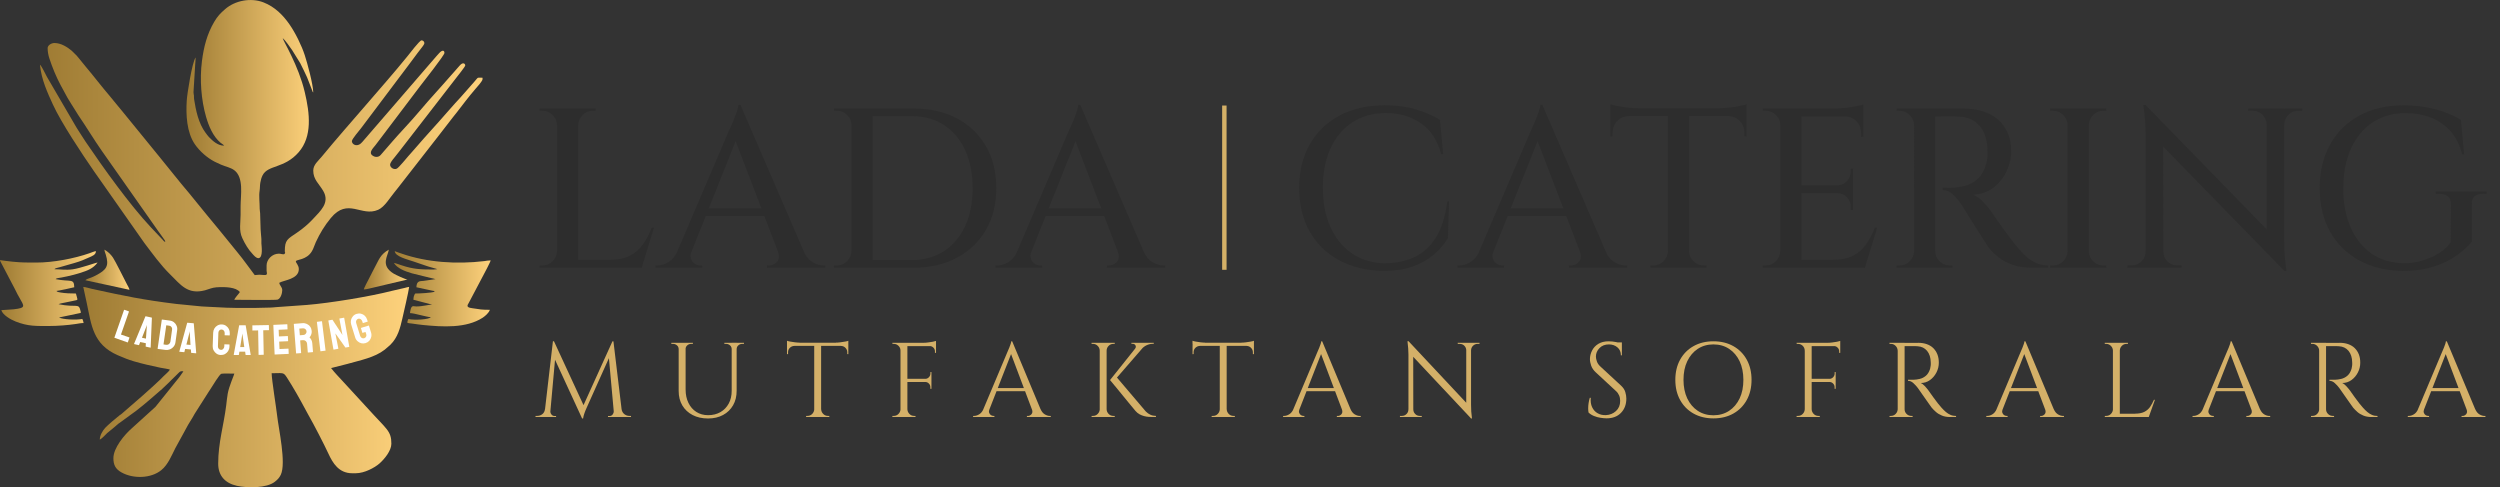 <?xml version="1.0" encoding="utf-8"?>
<!-- Generator: Adobe Illustrator 26.5.0, SVG Export Plug-In . SVG Version: 6.00 Build 0)  -->
<svg version="1.1" id="OBJECTS" xmlns="http://www.w3.org/2000/svg" xmlns:xlink="http://www.w3.org/1999/xlink" x="0px" y="0px"
	 viewBox="0 0 514.36 100.25" style="enable-background:new 0 0 514.36 100.25;" xml:space="preserve">
<rect x="0" y="0" width="514.36" height="100.25" fill="#333333" stroke="none"/>
<style type="text/css">
	.st0{fill:#2D2D2D;}
	.st1{fill:#D4B068;}
	.st2{display:none;}
	.st3{display:inline;fill:#FF0000;}
	.st4{fill:#D4B067;}
	.st5{fill-rule:evenodd;clip-rule:evenodd;fill:url(#SVGID_1_);}
	.st6{fill-rule:evenodd;clip-rule:evenodd;fill:url(#SVGID_00000018952021604455967060000012176539217870633117_);}
	.st7{fill:url(#SVGID_00000170971146755668501090000008482209168822449565_);}
	.st8{fill-rule:evenodd;clip-rule:evenodd;fill:url(#SVGID_00000178171860200499366950000011477160417968395661_);}
	.st9{fill-rule:evenodd;clip-rule:evenodd;fill:url(#SVGID_00000176035508716894212260000016521283752230712748_);}
	.st10{fill-rule:evenodd;clip-rule:evenodd;fill:url(#SVGID_00000078007732300314614770000013176224712740029865_);}
	.st11{fill-rule:evenodd;clip-rule:evenodd;fill:url(#SVGID_00000111172407100513745880000013945870705132175752_);}
	.st12{fill-rule:evenodd;clip-rule:evenodd;fill:none;}
	.st13{fill:#FFFFFF;}
</style>
<g>
	<g>
		<g>
			<g>
				<path class="st0" d="M114.75,25.74h-0.14c-0.03-0.81-0.34-1.51-0.91-2.08c-0.58-0.58-1.27-0.87-2.08-0.87h-0.61v-0.47h3.74
					V25.74z M114.75,51.67v3.42h-3.74v-0.47h0.61c0.81,0,1.51-0.29,2.08-0.87c0.58-0.58,0.88-1.27,0.91-2.08H114.75z M118.96,22.32
					v32.76h-4.35V22.32H118.96z M118.82,25.74v-3.42h3.74v0.47c-0.03,0-0.23,0-0.61,0c-0.81,0-1.51,0.29-2.08,0.87
					c-0.58,0.58-0.88,1.27-0.91,2.08H118.82z M131.51,53.45l0.37,1.64h-13.06v-1.64H131.51z M134.55,46.85l-2.53,8.24h-8.24
					l1.69-1.64c1.62,0,2.98-0.27,4.07-0.82c1.09-0.55,2-1.32,2.71-2.32c0.72-1,1.33-2.15,1.83-3.46H134.55z"/>
				<path class="st0" d="M142.27,51.67c-0.22,0.62-0.25,1.15-0.09,1.59c0.16,0.44,0.41,0.77,0.77,1.01c0.36,0.23,0.73,0.35,1.1,0.35
					h0.42v0.47h-9.6v-0.47h0.42c0.72,0,1.46-0.23,2.22-0.68c0.76-0.45,1.4-1.21,1.9-2.27H142.27z M152.34,21.58l0.37,4.07
					l-11.7,29.3h-3.04L150,26.82c0.03-0.06,0.15-0.3,0.35-0.73c0.2-0.42,0.42-0.93,0.66-1.52c0.23-0.59,0.44-1.17,0.63-1.73
					c0.19-0.56,0.28-0.98,0.28-1.26H152.34z M158.37,42.87v1.59h-14.32v-1.59H158.37z M152.34,21.58l14.37,33.23h-5.48l-10.44-27.24
					L152.34,21.58z M160.01,51.67h5.29c0.5,1.06,1.13,1.82,1.9,2.27c0.76,0.45,1.51,0.68,2.22,0.68h0.37v0.47h-11.98v-0.47h0.42
					c0.62,0,1.17-0.26,1.64-0.77C160.34,53.33,160.39,52.61,160.01,51.67z"/>
				<path class="st0" d="M175.32,25.74h-0.14c0-0.81-0.3-1.51-0.89-2.08c-0.59-0.58-1.3-0.87-2.11-0.87h-0.56l-0.05-0.47h3.74V25.74
					z M175.32,51.67v3.42h-3.74v-0.47h0.61c0.81,0,1.51-0.29,2.08-0.87c0.58-0.58,0.88-1.27,0.91-2.08H175.32z M179.53,22.32v32.76
					h-4.35V22.32H179.53z M187.81,22.32c3.46,0,6.47,0.67,9.03,2.01c2.56,1.34,4.56,3.25,5.99,5.71c1.44,2.47,2.15,5.35,2.15,8.66
					c0,3.31-0.72,6.19-2.15,8.64c-1.44,2.45-3.43,4.35-5.99,5.71s-5.57,2.04-9.03,2.04h-10.39l-0.05-1.59c0.31,0,0.85,0,1.61,0
					c0.76,0,1.65,0,2.64,0s1.95,0,2.86,0c0.9,0,1.95,0,3.14,0c2.53,0,4.73-0.61,6.6-1.83c1.87-1.22,3.32-2.93,4.35-5.15
					c1.03-2.22,1.54-4.82,1.54-7.82s-0.52-5.6-1.54-7.82c-1.03-2.22-2.48-3.93-4.35-5.15c-1.87-1.22-4.07-1.83-6.6-1.83
					c-1.25,0-2.35,0-3.3,0s-1.94,0-2.95,0s-1.93,0-2.76,0c-0.83,0-1.4,0-1.71,0v-1.59H187.81z"/>
				<path class="st0" d="M212.2,51.67c-0.22,0.62-0.25,1.15-0.09,1.59c0.16,0.44,0.41,0.77,0.77,1.01c0.36,0.23,0.73,0.35,1.1,0.35
					h0.42v0.47h-9.59v-0.47h0.42c0.72,0,1.46-0.23,2.22-0.68c0.76-0.45,1.4-1.21,1.9-2.27H212.2z M222.26,21.58l0.38,4.07
					l-11.7,29.3h-3.04l12.03-28.13c0.03-0.06,0.15-0.3,0.35-0.73c0.2-0.42,0.42-0.93,0.66-1.52c0.23-0.59,0.45-1.17,0.63-1.73
					c0.19-0.56,0.28-0.98,0.28-1.26H222.26z M228.3,42.87v1.59h-14.32v-1.59H228.3z M222.26,21.58l14.37,33.23h-5.48l-10.44-27.24
					L222.26,21.58z M229.94,51.67h5.29c0.5,1.06,1.13,1.82,1.9,2.27c0.76,0.45,1.5,0.68,2.22,0.68h0.38v0.47h-11.98v-0.47h0.42
					c0.62,0,1.17-0.26,1.64-0.77C230.27,53.33,230.31,52.61,229.94,51.67z"/>
			</g>
			<g>
				<path class="st1" d="M112.6,84.2v1.59h-2.42v-0.22c0.01,0,0.13,0,0.35,0c0.39,0,0.74-0.12,1.05-0.36
					c0.31-0.24,0.49-0.58,0.54-1.01H112.6z M113.76,70.22h0.22l0.44,1.29l-1.29,14.28h-1.18L113.76,70.22z M113.23,84.55
					c0,0.01,0,0.03,0,0.04c0,0.01,0,0.04,0,0.07c0,0.23,0.08,0.45,0.25,0.64c0.17,0.2,0.37,0.29,0.6,0.29h0.33v0.2h-1.33v-1.24
					H113.23z M113.98,70.22l6.28,13.58l-0.5,2.29l-6.19-13.43L113.98,70.22z M126.01,70.22l0.17,1.46l-5.47,12.19
					c-0.22,0.49-0.39,0.91-0.5,1.25c-0.12,0.34-0.2,0.67-0.24,0.97h-0.22l-0.31-1.37L126.01,70.22z M126.27,84.55h0.15v1.24h-1.33
					v-0.2h0.33c0.25,0,0.45-0.1,0.61-0.29c0.16-0.2,0.24-0.41,0.24-0.64c0-0.03,0-0.05,0-0.07
					C126.27,84.58,126.27,84.56,126.27,84.55z M126.21,70.22l1.87,15.57h-1.7l-1.2-13.21l0.83-2.35H126.21z M127.43,84.2h0.46
					c0.07,0.44,0.26,0.77,0.57,1.01s0.65,0.36,1.02,0.36h0.35v0.22h-2.4V84.2z"/>
				<path class="st1" d="M139.7,70.53v1.31h-0.07c0-0.32-0.11-0.58-0.34-0.78c-0.23-0.2-0.5-0.31-0.82-0.31h-0.35v-0.22H139.7z
					 M141.06,70.53v9.59c0,1.05,0.19,1.97,0.58,2.77c0.39,0.8,0.93,1.42,1.62,1.86s1.5,0.67,2.42,0.67c0.97,0,1.82-0.21,2.55-0.63
					c0.73-0.42,1.29-1.01,1.7-1.76c0.41-0.75,0.61-1.62,0.61-2.63v-9.88h1.02v9.88c0,1.13-0.24,2.13-0.73,2.98
					c-0.49,0.85-1.17,1.52-2.06,2c-0.89,0.48-1.92,0.72-3.1,0.72c-1.21,0-2.26-0.24-3.17-0.71c-0.91-0.47-1.61-1.13-2.12-1.98
					c-0.5-0.85-0.75-1.84-0.75-2.98v-9.9H141.06z M142.56,70.53v0.22h-0.35c-0.32,0-0.59,0.1-0.82,0.31
					c-0.23,0.2-0.34,0.47-0.34,0.78h-0.04v-1.31H142.56z M150.61,70.53v1.31h-0.07c0-0.32-0.11-0.58-0.34-0.78
					c-0.23-0.2-0.5-0.31-0.82-0.31h-0.35v-0.22H150.61z M153.07,70.53v0.22h-0.35c-0.32,0-0.59,0.1-0.82,0.31
					c-0.23,0.2-0.34,0.47-0.34,0.78h-0.04v-1.31H153.07z"/>
				<path class="st1" d="M161.92,70.11c0.15,0.06,0.37,0.12,0.67,0.17c0.3,0.06,0.63,0.11,0.99,0.15c0.36,0.04,0.7,0.07,1,0.07
					l-2.66,0.24V70.11z M174.54,70.51v0.65h-12.62v-0.65H174.54z M163.43,71.1v0.07c-0.36,0.01-0.67,0.15-0.92,0.39
					c-0.25,0.25-0.37,0.55-0.37,0.92v0.37l-0.22,0.02V71.1H163.43z M167.59,84.2v1.59h-1.74v-0.22h0.28c0.38,0,0.7-0.13,0.97-0.4
					c0.27-0.27,0.41-0.59,0.43-0.97H167.59z M168.94,70.59v15.2h-1.42v-15.2H168.94z M168.88,84.2h0.07
					c0.01,0.38,0.16,0.7,0.43,0.97c0.27,0.27,0.59,0.4,0.97,0.4h0.28v0.22h-1.74V84.2z M174.54,70.11v0.63l-2.66-0.24
					c0.32,0,0.66-0.02,1.01-0.07c0.36-0.04,0.69-0.09,0.99-0.15C174.2,70.23,174.41,70.17,174.54,70.11z M174.54,71.1v1.77
					l-0.22-0.02v-0.37c0-0.36-0.13-0.67-0.38-0.92s-0.56-0.38-0.9-0.39V71.1H174.54z"/>
				<path class="st1" d="M185.34,72.12h-0.07c0-0.38-0.14-0.7-0.41-0.97c-0.28-0.27-0.6-0.4-0.98-0.4h-0.26l-0.02-0.22h1.74V72.12z
					 M185.34,84.2v1.59h-1.74v-0.22h0.28c0.38,0,0.7-0.13,0.97-0.4c0.27-0.27,0.41-0.59,0.43-0.97H185.34z M186.69,70.53v15.26
					h-1.42V70.53H186.69z M192.58,70.53v0.68h-5.95v-0.68H192.58z M191.64,77.94v0.65h-5.01v-0.65H191.64z M186.62,84.2h0.07
					c0.01,0.38,0.16,0.7,0.42,0.97c0.27,0.27,0.59,0.4,0.97,0.4c0.17,0,0.27,0,0.28,0v0.22h-1.74V84.2z M192.58,70.14v0.63
					l-2.66-0.24c0.32,0,0.66-0.02,1.01-0.07c0.36-0.04,0.69-0.09,0.99-0.15C192.23,70.25,192.45,70.19,192.58,70.14z M191.64,76.55
					v1.44h-1.26v-0.04c0.29-0.01,0.54-0.13,0.74-0.34c0.2-0.21,0.31-0.46,0.31-0.75v-0.31H191.64z M191.64,78.55v1.44h-0.22v-0.33
					c0-0.29-0.1-0.54-0.31-0.75c-0.2-0.21-0.45-0.32-0.74-0.32v-0.04H191.64z M192.58,71.14v1.46h-0.22v-0.33
					c0-0.29-0.11-0.54-0.32-0.75c-0.21-0.21-0.46-0.32-0.75-0.32v-0.07H192.58z"/>
				<path class="st1" d="M203.56,84.2c-0.1,0.29-0.12,0.54-0.04,0.74c0.07,0.2,0.19,0.36,0.36,0.47c0.17,0.11,0.34,0.16,0.51,0.16
					h0.2v0.22h-4.38v-0.22h0.2c0.33,0,0.68-0.1,1.04-0.32c0.36-0.21,0.65-0.56,0.88-1.06H203.56z M208.25,70.22l0.2,1.53
					l-5.47,13.98h-1.31l5.58-13.26c0.16-0.36,0.29-0.68,0.4-0.94c0.11-0.26,0.2-0.52,0.28-0.76c0.08-0.25,0.12-0.43,0.12-0.54
					H208.25z M211.33,79.84v0.65h-6.82v-0.65H211.33z M208.25,70.22l6.45,15.44h-1.85l-5.04-13.37L208.25,70.22z M212.31,84.2h1.79
					c0.22,0.49,0.51,0.85,0.87,1.06c0.36,0.21,0.71,0.32,1.05,0.32h0.17v0.22h-4.91v-0.22h0.2c0.28,0,0.52-0.12,0.74-0.36
					C212.44,84.97,212.47,84.64,212.31,84.2z"/>
				<path class="st1" d="M226.33,72.12h-0.07c-0.01-0.38-0.16-0.7-0.43-0.97c-0.27-0.27-0.59-0.4-0.97-0.4h-0.28v-0.22h1.74V72.12z
					 M226.33,84.2v1.59h-1.74v-0.22h0.28c0.38,0,0.7-0.13,0.97-0.4c0.27-0.27,0.41-0.59,0.43-0.97H226.33z M227.68,70.53v15.26
					h-1.42V70.53H227.68z M227.61,72.12v-1.59h1.74v0.22c-0.01,0-0.11,0-0.28,0c-0.38,0-0.7,0.13-0.97,0.4
					c-0.27,0.27-0.41,0.59-0.42,0.97H227.61z M227.61,84.2h0.07c0.01,0.38,0.16,0.7,0.42,0.97c0.27,0.27,0.59,0.4,0.97,0.4
					c0.17,0,0.27,0,0.28,0v0.22h-1.74V84.2z M235.88,70.68l-6.52,7.52h-0.98l6-7.52H235.88z M229.57,77.4l6.19,7.28
					c0.31,0.29,0.61,0.51,0.93,0.65c0.31,0.15,0.69,0.23,1.14,0.24v0.22h-0.94c-0.15,0-0.35-0.01-0.62-0.03
					c-0.27-0.02-0.56-0.07-0.87-0.15c-0.31-0.08-0.62-0.2-0.94-0.37c-0.31-0.17-0.59-0.4-0.84-0.69c-0.51-0.61-0.96-1.16-1.36-1.64
					c-0.4-0.48-0.82-0.99-1.26-1.54c-0.44-0.55-0.87-1.06-1.26-1.54c-0.4-0.48-0.85-1.02-1.36-1.64L229.57,77.4z M237.38,70.53v0.2
					h-0.09c-0.48,0-0.93,0.09-1.34,0.28c-0.41,0.19-0.77,0.45-1.06,0.79l-1.37-0.04c0.19-0.25,0.22-0.48,0.1-0.7
					c-0.12-0.22-0.33-0.33-0.62-0.33h-0.22v-0.2h4.51H237.38z"/>
				<path class="st1" d="M245.36,70.11c0.14,0.06,0.37,0.12,0.66,0.17s0.63,0.11,0.99,0.15c0.36,0.04,0.7,0.07,1,0.07l-2.66,0.24
					V70.11z M257.99,70.51v0.65h-12.62v-0.65H257.99z M246.87,71.1v0.07c-0.36,0.01-0.67,0.15-0.92,0.39s-0.37,0.55-0.37,0.92v0.37
					l-0.22,0.02V71.1H246.87z M251.03,84.2v1.59h-1.74v-0.22h0.28c0.38,0,0.7-0.13,0.97-0.4c0.27-0.27,0.41-0.59,0.42-0.97H251.03z
					 M252.38,70.59v15.2h-1.42v-15.2H252.38z M252.32,84.2h0.07c0.01,0.38,0.16,0.7,0.42,0.97c0.27,0.27,0.59,0.4,0.97,0.4h0.28
					v0.22h-1.74V84.2z M257.99,70.11v0.63l-2.66-0.24c0.32,0,0.66-0.02,1.01-0.07c0.36-0.04,0.69-0.09,0.99-0.15
					C257.64,70.23,257.86,70.17,257.99,70.11z M257.99,71.1v1.77l-0.22-0.02v-0.37c0-0.36-0.13-0.67-0.38-0.92
					c-0.25-0.25-0.56-0.38-0.91-0.39V71.1H257.99z"/>
				<path class="st1" d="M267.34,84.2c-0.1,0.29-0.12,0.54-0.04,0.74c0.07,0.2,0.19,0.36,0.36,0.47c0.17,0.11,0.34,0.16,0.51,0.16
					h0.2v0.22h-4.38v-0.22h0.2c0.33,0,0.68-0.1,1.04-0.32c0.36-0.21,0.65-0.56,0.88-1.06H267.34z M272.03,70.22l0.2,1.53
					l-5.47,13.98h-1.31l5.58-13.26c0.16-0.36,0.29-0.68,0.4-0.94c0.11-0.26,0.2-0.52,0.28-0.76c0.08-0.25,0.12-0.43,0.12-0.54
					H272.03z M275.1,79.84v0.65h-6.82v-0.65H275.1z M272.03,70.22l6.45,15.44h-1.85l-5.04-13.37L272.03,70.22z M276.08,84.2h1.79
					c0.22,0.49,0.51,0.85,0.87,1.06c0.36,0.21,0.71,0.32,1.05,0.32h0.17v0.22h-4.91v-0.22h0.2c0.28,0,0.52-0.12,0.74-0.36
					C276.21,84.97,276.24,84.64,276.08,84.2z"/>
				<path class="st1" d="M289.84,84.24v1.55h-1.81v-0.22c0.26,0,0.4,0,0.41,0c0.36,0,0.68-0.13,0.94-0.39s0.39-0.57,0.39-0.94
					H289.84z M289.8,70.2l0.96,1.22l0.02,14.37h-1V72.93c0-0.74-0.07-1.65-0.2-2.73H289.8z M289.8,70.2l12.67,13.52l0.2,2.38
					l-12.67-13.5L289.8,70.2z M290.78,84.24c0,0.36,0.13,0.68,0.39,0.94s0.57,0.39,0.94,0.39c0.01,0,0.15,0,0.41,0v0.22h-1.81v-1.55
					H290.78z M299.91,70.53h1.81v1.55h-0.04c-0.01-0.38-0.15-0.69-0.4-0.95c-0.25-0.25-0.57-0.38-0.95-0.38c-0.26,0-0.4,0-0.41,0
					V70.53z M302.66,70.53v12.78c0,0.47,0.01,0.91,0.04,1.34s0.08,0.91,0.15,1.45h-0.2l-0.98-1.16V70.53H302.66z M304.4,70.53v0.22
					h-0.39c-0.36,0-0.68,0.13-0.94,0.38s-0.4,0.57-0.41,0.95h-0.07v-1.55H304.4z"/>
				<path class="st1" d="M330.96,70.22c0.23,0,0.48,0.01,0.75,0.04c0.27,0.03,0.53,0.07,0.79,0.12c0.25,0.05,0.49,0.1,0.7,0.15
					c0.21,0.05,0.37,0.11,0.49,0.16v2.42h-0.2c0-0.7-0.24-1.25-0.72-1.65c-0.48-0.4-1.06-0.6-1.74-0.6c-0.8,0-1.45,0.25-1.94,0.75
					s-0.74,1.09-0.74,1.75c0,0.28,0.06,0.6,0.19,0.97c0.12,0.37,0.35,0.72,0.69,1.04l4.29,3.97c0.44,0.41,0.73,0.84,0.87,1.31
					s0.22,0.92,0.22,1.35c0,1.21-0.37,2.19-1.1,2.94c-0.73,0.76-1.73,1.13-2.98,1.13c-0.35,0-0.76-0.04-1.23-0.11
					c-0.47-0.07-0.93-0.2-1.37-0.38c-0.44-0.18-0.81-0.42-1.1-0.71c-0.04-0.23-0.07-0.52-0.07-0.87c0-0.35,0.03-0.72,0.09-1.1
					c0.06-0.38,0.14-0.74,0.24-1.06h0.2c-0.07,0.74,0.02,1.39,0.28,1.94s0.64,0.97,1.14,1.25c0.5,0.28,1.07,0.41,1.71,0.38
					c0.8-0.04,1.49-0.32,2.06-0.84c0.57-0.52,0.86-1.21,0.86-2.08c0-0.42-0.07-0.8-0.22-1.14c-0.15-0.34-0.36-0.64-0.63-0.88
					l-4.19-3.88c-0.44-0.41-0.74-0.85-0.92-1.34c-0.17-0.49-0.26-0.94-0.26-1.36c0-0.61,0.15-1.2,0.44-1.77s0.72-1.03,1.3-1.38
					C329.43,70.4,330.13,70.22,330.96,70.22z M333.69,70.44v0.46h-1.66v-0.46H333.69z"/>
				<path class="st1" d="M352.52,70.22c1.56,0,2.92,0.33,4.1,0.99c1.18,0.66,2.1,1.59,2.76,2.78c0.66,1.19,0.99,2.58,0.99,4.16
					c0,1.58-0.33,2.97-0.99,4.16c-0.66,1.19-1.58,2.12-2.76,2.78c-1.18,0.66-2.54,0.99-4.1,0.99c-1.54,0-2.9-0.33-4.08-0.99
					c-1.18-0.66-2.1-1.59-2.76-2.78c-0.66-1.19-0.99-2.58-0.99-4.16c0-1.58,0.33-2.97,0.99-4.16c0.66-1.19,1.58-2.12,2.76-2.78
					C349.62,70.55,350.98,70.22,352.52,70.22z M352.52,85.44c1.24,0,2.31-0.31,3.24-0.92c0.92-0.61,1.64-1.46,2.16-2.55
					c0.52-1.09,0.77-2.36,0.77-3.82c0-1.45-0.26-2.73-0.77-3.82c-0.52-1.09-1.24-1.94-2.16-2.55c-0.92-0.61-2-0.92-3.24-0.92
					c-1.22,0-2.29,0.31-3.22,0.92c-0.92,0.61-1.64,1.46-2.16,2.55c-0.52,1.09-0.77,2.36-0.77,3.82c0,1.45,0.26,2.73,0.77,3.82
					c0.52,1.09,1.24,1.94,2.16,2.55S351.3,85.44,352.52,85.44z"/>
				<path class="st1" d="M371.38,72.12h-0.07c0-0.38-0.14-0.7-0.41-0.97c-0.28-0.27-0.6-0.4-0.98-0.4h-0.26l-0.02-0.22h1.74V72.12z
					 M371.38,84.2v1.59h-1.74v-0.22h0.28c0.38,0,0.7-0.13,0.97-0.4c0.27-0.27,0.41-0.59,0.43-0.97H371.38z M372.74,70.53v15.26
					h-1.42V70.53H372.74z M378.62,70.53v0.68h-5.95v-0.68H378.62z M377.68,77.94v0.65h-5.01v-0.65H377.68z M372.67,84.2h0.07
					c0.01,0.38,0.16,0.7,0.42,0.97c0.27,0.27,0.59,0.4,0.97,0.4c0.17,0,0.27,0,0.28,0v0.22h-1.74V84.2z M378.62,70.14v0.63
					l-2.66-0.24c0.32,0,0.66-0.02,1.01-0.07c0.36-0.04,0.69-0.09,0.99-0.15C378.27,70.25,378.49,70.19,378.62,70.14z M377.68,76.55
					v1.44h-1.26v-0.04c0.29-0.01,0.54-0.13,0.74-0.34c0.2-0.21,0.31-0.46,0.31-0.75v-0.31H377.68z M377.68,78.55v1.44h-0.22v-0.33
					c0-0.29-0.1-0.54-0.31-0.75c-0.2-0.21-0.45-0.32-0.74-0.32v-0.04H377.68z M378.62,71.14v1.46h-0.22v-0.33
					c0-0.29-0.11-0.54-0.32-0.75c-0.21-0.21-0.46-0.32-0.75-0.32v-0.07H378.62z"/>
				<path class="st1" d="M390.5,72.12h-0.07c-0.01-0.38-0.16-0.7-0.43-0.97c-0.27-0.27-0.59-0.4-0.97-0.4h-0.28v-0.22h1.74V72.12z
					 M390.5,84.2v1.59h-1.74v-0.22h0.28c0.38,0,0.7-0.13,0.97-0.4c0.27-0.27,0.41-0.59,0.43-0.97H390.5z M391.86,70.53v15.26h-1.42
					V70.53H391.86z M394.65,70.53c0.65,0,1.25,0.09,1.78,0.28c0.53,0.19,0.98,0.46,1.34,0.82c0.36,0.36,0.64,0.78,0.84,1.29
					s0.29,1.07,0.29,1.71c0,0.7-0.16,1.37-0.49,2.01s-0.77,1.16-1.33,1.56c-0.56,0.4-1.19,0.6-1.89,0.6
					c0.25,0.1,0.52,0.31,0.81,0.62s0.54,0.61,0.76,0.9c0.39,0.57,0.74,1.05,1.04,1.46c0.3,0.41,0.6,0.81,0.9,1.2
					c0.31,0.39,0.57,0.71,0.79,0.94c0.29,0.32,0.58,0.6,0.87,0.85c0.29,0.25,0.61,0.44,0.95,0.59c0.34,0.15,0.72,0.22,1.14,0.22
					v0.22h-1.2c-0.67,0-1.25-0.1-1.73-0.31c-0.49-0.2-0.9-0.45-1.23-0.75c-0.33-0.3-0.62-0.58-0.85-0.86
					c-0.04-0.06-0.16-0.23-0.36-0.5c-0.2-0.28-0.43-0.61-0.7-0.99c-0.27-0.39-0.53-0.77-0.8-1.14s-0.49-0.7-0.68-0.97
					c-0.19-0.27-0.3-0.42-0.33-0.47c-0.28-0.36-0.58-0.7-0.92-1c-0.33-0.31-0.7-0.46-1.09-0.46v-0.22c0.45,0.01,0.83,0.01,1.16,0
					c0.38-0.01,0.79-0.07,1.24-0.17c0.45-0.1,0.87-0.31,1.26-0.63c0.39-0.32,0.69-0.81,0.89-1.46c0.04-0.16,0.08-0.36,0.11-0.6
					c0.03-0.24,0.04-0.48,0.02-0.71c-0.01-0.99-0.27-1.78-0.75-2.37c-0.49-0.59-1.14-0.9-1.95-0.95c-0.41-0.03-0.82-0.04-1.25-0.03
					c-0.43,0.01-0.93,0.01-1.52,0.01c0-0.01-0.02-0.08-0.05-0.19c-0.04-0.11-0.09-0.27-0.16-0.49H394.65z M391.79,84.2h0.07
					c0,0.38,0.14,0.7,0.41,0.97c0.28,0.27,0.6,0.4,0.98,0.4h0.26v0.22h-1.72V84.2z"/>
				<path class="st1" d="M412.02,84.2c-0.1,0.29-0.12,0.54-0.04,0.74c0.07,0.2,0.19,0.36,0.36,0.47c0.17,0.11,0.34,0.16,0.51,0.16
					h0.2v0.22h-4.38v-0.22h0.2c0.33,0,0.68-0.1,1.04-0.32c0.36-0.21,0.65-0.56,0.88-1.06H412.02z M416.71,70.22l0.2,1.53
					l-5.47,13.98h-1.31l5.58-13.26c0.16-0.36,0.29-0.68,0.4-0.94c0.11-0.26,0.2-0.52,0.28-0.76c0.08-0.25,0.12-0.43,0.12-0.54
					H416.71z M419.79,79.84v0.65h-6.82v-0.65H419.79z M416.71,70.22l6.45,15.44h-1.85l-5.04-13.37L416.71,70.22z M420.77,84.2h1.79
					c0.22,0.49,0.51,0.85,0.87,1.06c0.36,0.21,0.71,0.32,1.05,0.32h0.17v0.22h-4.91v-0.22h0.2c0.28,0,0.52-0.12,0.74-0.36
					C420.9,84.97,420.93,84.64,420.77,84.2z"/>
				<path class="st1" d="M434.79,72.12h-0.07c-0.01-0.38-0.16-0.7-0.43-0.97c-0.27-0.27-0.59-0.4-0.97-0.4h-0.28v-0.22h1.74V72.12z
					 M434.79,84.2v1.59h-1.74v-0.22h0.28c0.38,0,0.7-0.13,0.97-0.4c0.27-0.27,0.41-0.59,0.43-0.97H434.79z M436.14,70.53v15.26
					h-1.42V70.53H436.14z M436.07,72.12v-1.59h1.74v0.22c-0.01,0-0.11,0-0.28,0c-0.38,0-0.7,0.13-0.97,0.4
					c-0.27,0.27-0.41,0.59-0.42,0.97H436.07z M442.03,85.12v0.68h-5.95v-0.68H442.03z M443.36,82.26l-1.26,3.53h-3.62l0.79-0.68
					c0.77,0,1.4-0.12,1.89-0.36c0.49-0.24,0.88-0.58,1.19-1.01c0.3-0.44,0.57-0.93,0.81-1.48H443.36z"/>
				<path class="st1" d="M454.45,84.2c-0.1,0.29-0.12,0.54-0.04,0.74c0.07,0.2,0.19,0.36,0.36,0.47c0.17,0.11,0.34,0.16,0.51,0.16
					h0.2v0.22h-4.38v-0.22h0.2c0.33,0,0.68-0.1,1.04-0.32c0.36-0.21,0.65-0.56,0.88-1.06H454.45z M459.14,70.22l0.2,1.53
					l-5.47,13.98h-1.31l5.58-13.26c0.16-0.36,0.29-0.68,0.4-0.94c0.11-0.26,0.2-0.52,0.28-0.76c0.08-0.25,0.12-0.43,0.12-0.54
					H459.14z M462.21,79.84v0.65h-6.82v-0.65H462.21z M459.14,70.22l6.45,15.44h-1.85L458.7,72.3L459.14,70.22z M463.2,84.2h1.79
					c0.22,0.49,0.51,0.85,0.87,1.06c0.36,0.21,0.71,0.32,1.05,0.32h0.17v0.22h-4.91v-0.22h0.2c0.28,0,0.52-0.12,0.74-0.36
					C463.33,84.97,463.36,84.64,463.2,84.2z"/>
				<path class="st1" d="M477.22,72.12h-0.07c-0.01-0.38-0.16-0.7-0.43-0.97c-0.27-0.27-0.59-0.4-0.97-0.4h-0.28v-0.22h1.74V72.12z
					 M477.22,84.2v1.59h-1.74v-0.22h0.28c0.38,0,0.7-0.13,0.97-0.4c0.27-0.27,0.41-0.59,0.43-0.97H477.22z M478.57,70.53v15.26
					h-1.42V70.53H478.57z M481.36,70.53c0.65,0,1.25,0.09,1.78,0.28c0.53,0.19,0.98,0.46,1.34,0.82c0.36,0.36,0.64,0.78,0.84,1.29
					s0.29,1.07,0.29,1.71c0,0.7-0.16,1.37-0.49,2.01s-0.77,1.16-1.33,1.56c-0.56,0.4-1.19,0.6-1.89,0.6
					c0.25,0.1,0.52,0.31,0.81,0.62s0.54,0.61,0.76,0.9c0.39,0.57,0.74,1.05,1.04,1.46c0.3,0.41,0.6,0.81,0.9,1.2
					c0.31,0.39,0.57,0.71,0.79,0.94c0.29,0.32,0.58,0.6,0.87,0.85c0.29,0.25,0.61,0.44,0.95,0.59c0.34,0.15,0.72,0.22,1.14,0.22
					v0.22h-1.2c-0.67,0-1.25-0.1-1.73-0.31c-0.49-0.2-0.9-0.45-1.23-0.75c-0.33-0.3-0.62-0.58-0.85-0.86
					c-0.04-0.06-0.16-0.23-0.36-0.5c-0.2-0.28-0.43-0.61-0.7-0.99c-0.27-0.39-0.53-0.77-0.8-1.14s-0.49-0.7-0.68-0.97
					c-0.19-0.27-0.3-0.42-0.33-0.47c-0.28-0.36-0.58-0.7-0.92-1c-0.33-0.31-0.7-0.46-1.09-0.46v-0.22c0.45,0.01,0.83,0.01,1.16,0
					c0.38-0.01,0.79-0.07,1.24-0.17c0.45-0.1,0.87-0.31,1.26-0.63c0.39-0.32,0.69-0.81,0.89-1.46c0.04-0.16,0.08-0.36,0.11-0.6
					c0.03-0.24,0.04-0.48,0.02-0.71c-0.01-0.99-0.27-1.78-0.75-2.37c-0.49-0.59-1.14-0.9-1.95-0.95c-0.41-0.03-0.82-0.04-1.25-0.03
					c-0.43,0.01-0.93,0.01-1.52,0.01c0-0.01-0.02-0.08-0.05-0.19c-0.04-0.11-0.09-0.27-0.16-0.49H481.36z M478.5,84.2h0.07
					c0,0.38,0.14,0.7,0.41,0.97c0.28,0.27,0.6,0.4,0.98,0.4h0.26v0.22h-1.72V84.2z"/>
				<path class="st1" d="M498.74,84.2c-0.1,0.29-0.12,0.54-0.04,0.74c0.07,0.2,0.19,0.36,0.36,0.47c0.17,0.11,0.34,0.16,0.51,0.16
					h0.2v0.22h-4.38v-0.22h0.2c0.33,0,0.68-0.1,1.04-0.32c0.36-0.21,0.65-0.56,0.88-1.06H498.74z M503.42,70.22l0.2,1.53
					l-5.47,13.98h-1.31l5.58-13.26c0.16-0.36,0.29-0.68,0.4-0.94c0.11-0.26,0.2-0.52,0.28-0.76c0.08-0.25,0.12-0.43,0.12-0.54
					H503.42z M506.5,79.84v0.65h-6.82v-0.65H506.5z M503.42,70.22l6.45,15.44h-1.85l-5.04-13.37L503.42,70.22z M507.48,84.2h1.79
					c0.22,0.49,0.51,0.85,0.87,1.06c0.36,0.21,0.71,0.32,1.05,0.32h0.17v0.22h-4.91v-0.22h0.2c0.28,0,0.52-0.12,0.74-0.36
					C507.61,84.97,507.64,84.64,507.48,84.2z"/>
			</g>
			<g class="st2">
				<rect x="93.34" y="99.03" class="st3" width="5.51" height="2"/>
				<rect x="321.38" y="98.03" class="st3" width="5.51" height="2"/>
			</g>
		</g>
	</g>
	<g>
		<path class="st0" d="M298.14,41.42L297.9,49c-0.78,1.28-1.77,2.43-2.97,3.44c-1.2,1.01-2.64,1.82-4.33,2.41
			c-1.68,0.59-3.63,0.89-5.85,0.89c-3.43-0.03-6.47-0.74-9.1-2.13c-2.64-1.39-4.69-3.35-6.15-5.9c-1.47-2.54-2.2-5.56-2.2-9.06
			c0-3.43,0.73-6.42,2.18-8.96c1.45-2.54,3.49-4.52,6.13-5.92s5.76-2.11,9.38-2.11c2.37,0,4.51,0.29,6.41,0.87
			c1.9,0.58,3.53,1.29,4.87,2.13l0.66,7.07h-0.42c-0.75-2.87-2.15-5-4.19-6.39c-2.04-1.39-4.42-2.08-7.14-2.08
			c-2.68,0-4.99,0.63-6.93,1.9c-1.93,1.26-3.43,3.04-4.49,5.34s-1.59,5-1.59,8.12c0,3.09,0.52,5.79,1.57,8.1
			c1.04,2.31,2.51,4.11,4.4,5.41c1.89,1.3,4.1,1.97,6.62,2.04c2.28,0,4.32-0.41,6.13-1.22c1.81-0.81,3.31-2.15,4.49-4
			c1.19-1.86,1.98-4.36,2.39-7.51H298.14z"/>
		<path class="st0" d="M307.26,51.67c-0.22,0.62-0.25,1.15-0.09,1.59c0.16,0.44,0.41,0.77,0.77,1.01c0.36,0.23,0.73,0.35,1.1,0.35
			h0.42v0.47h-9.59v-0.47h0.42c0.72,0,1.46-0.23,2.22-0.68c0.76-0.45,1.4-1.21,1.9-2.27H307.26z M317.33,21.57l0.38,4.07L306,54.95
			h-3.04l12.03-28.13c0.03-0.06,0.15-0.3,0.35-0.73c0.2-0.42,0.42-0.93,0.66-1.52c0.23-0.59,0.45-1.17,0.63-1.73
			c0.19-0.56,0.28-0.98,0.28-1.26H317.33z M323.36,42.87v1.59h-14.32v-1.59H323.36z M317.33,21.57l14.37,33.23h-5.48l-10.44-27.24
			L317.33,21.57z M325,51.67h5.29c0.5,1.06,1.13,1.82,1.9,2.27c0.76,0.45,1.5,0.68,2.22,0.68h0.38v0.47H322.8v-0.47h0.42
			c0.62,0,1.17-0.26,1.64-0.77C325.33,53.33,325.38,52.61,325,51.67z"/>
		<path class="st0" d="M331.32,21.43c0.31,0.12,0.79,0.25,1.43,0.37c0.64,0.12,1.35,0.23,2.13,0.33s1.5,0.14,2.15,0.14l-5.71,0.52
			V21.43z M359.36,22.28v1.59h-28.04v-1.59H359.36z M335.21,23.73v0.14c-1,0.03-1.82,0.37-2.46,1.01c-0.64,0.64-0.96,1.46-0.96,2.46
			v0.7l-0.47,0.05v-4.35H335.21z M343.3,51.67v3.42h-3.74v-0.47h0.61c0.81,0,1.5-0.29,2.08-0.87c0.58-0.58,0.88-1.27,0.91-2.08
			H343.3z M347.52,22.46v32.62h-4.35V22.46H347.52z M347.37,51.67h0.14c0.03,0.81,0.33,1.51,0.91,2.08
			c0.58,0.58,1.27,0.87,2.08,0.87h0.61v0.47h-3.74V51.67z M359.36,21.43v1.36l-5.71-0.52c0.69,0,1.41-0.05,2.18-0.14
			s1.47-0.2,2.13-0.33C358.61,21.68,359.08,21.56,359.36,21.43z M359.36,23.73v4.35l-0.47-0.05v-0.7c0-1-0.32-1.82-0.96-2.46
			c-0.64-0.64-1.46-0.97-2.46-1.01v-0.14H359.36z"/>
		<path class="st0" d="M366.42,25.74h-0.14c0-0.81-0.3-1.51-0.89-2.08c-0.59-0.58-1.29-0.87-2.11-0.87h-0.56l-0.05-0.47h3.74V25.74z
			 M366.42,51.67v3.42h-3.74v-0.47h0.61c0.81,0,1.5-0.29,2.08-0.87c0.58-0.58,0.88-1.27,0.91-2.08H366.42z M370.64,22.32v32.76
			h-4.35V22.32H370.64z M383.37,22.32v1.64H370.5v-1.64H383.37z M381.26,38.14v1.59H370.5v-1.59H381.26z M383.18,53.45l0.37,1.64
			H370.5v-1.64H383.18z M386.22,46.85l-2.53,8.24h-8.24l1.68-1.64c1.62,0,2.98-0.27,4.07-0.82c1.09-0.55,2-1.32,2.71-2.32
			c0.72-1,1.33-2.15,1.83-3.46H386.22z M383.37,21.48v1.36l-5.71-0.52c0.69,0,1.41-0.05,2.18-0.14c0.76-0.09,1.47-0.2,2.13-0.33
			C382.62,21.73,383.09,21.61,383.37,21.48z M381.26,34.68v3.56h-3.28v-0.09c0.81-0.03,1.48-0.33,2.01-0.89
			c0.53-0.56,0.79-1.23,0.79-2.01v-0.56H381.26z M381.26,39.64v3.56h-0.47v-0.61c0-0.78-0.26-1.45-0.79-2.01
			c-0.53-0.56-1.2-0.84-2.01-0.84v-0.09H381.26z M383.37,23.82v4.31h-0.47v-0.75c0-0.97-0.32-1.78-0.96-2.43
			c-0.64-0.66-1.46-1-2.46-1.03v-0.09H383.37z"/>
		<path class="st0" d="M393.95,25.74h-0.14c-0.03-0.81-0.34-1.51-0.91-2.08c-0.58-0.58-1.27-0.87-2.08-0.87h-0.61v-0.47h3.74V25.74z
			 M393.95,51.67v3.42h-3.74v-0.47h0.61c0.81,0,1.5-0.29,2.08-0.87c0.58-0.58,0.88-1.27,0.91-2.08H393.95z M398.16,22.32v32.76
			h-4.35V22.32H398.16z M403.96,22.32c1.4,0,2.71,0.19,3.93,0.56c1.22,0.37,2.25,0.93,3.11,1.66c0.86,0.73,1.54,1.65,2.04,2.74
			c0.5,1.09,0.75,2.37,0.75,3.84c0,1.44-0.33,2.83-0.98,4.19c-0.66,1.36-1.57,2.47-2.74,3.35c-1.17,0.87-2.55,1.34-4.14,1.4
			c0.69,0.25,1.37,0.73,2.06,1.45c0.69,0.72,1.28,1.42,1.78,2.11c0,0.03,0.19,0.33,0.58,0.89c0.39,0.56,0.88,1.26,1.47,2.08
			c0.59,0.83,1.19,1.65,1.8,2.46c0.61,0.81,1.15,1.48,1.62,2.01c0.62,0.75,1.24,1.38,1.85,1.9c0.61,0.51,1.26,0.92,1.97,1.22
			c0.7,0.3,1.49,0.44,2.36,0.44v0.47h-3.28c-1.5,0-2.82-0.19-3.98-0.58c-1.15-0.39-2.15-0.92-3-1.59c-0.84-0.67-1.56-1.4-2.15-2.18
			c-0.12-0.22-0.38-0.62-0.77-1.22c-0.39-0.59-0.83-1.27-1.31-2.04c-0.48-0.76-0.96-1.52-1.43-2.27c-0.47-0.75-0.87-1.4-1.22-1.94
			c-0.34-0.55-0.56-0.9-0.66-1.05c-0.53-0.84-1.12-1.57-1.78-2.18s-1.37-0.93-2.15-0.96v-0.47c0.03,0,0.26,0.01,0.68,0.02
			c0.42,0.02,0.91,0.01,1.47-0.02c0.81-0.03,1.68-0.17,2.6-0.42c0.92-0.25,1.76-0.73,2.53-1.45c0.76-0.72,1.33-1.78,1.71-3.18
			c0.09-0.31,0.16-0.7,0.21-1.17c0.05-0.47,0.05-0.95,0.02-1.45c-0.03-2.15-0.57-3.83-1.61-5.03c-1.05-1.2-2.41-1.83-4.1-1.9
			c-0.72-0.06-1.47-0.09-2.25-0.07c-0.78,0.02-1.45,0.02-2.01,0.02s-0.87,0-0.94,0c0-0.03-0.04-0.18-0.12-0.44s-0.2-0.66-0.35-1.19
			H403.96z M398.02,51.67h0.14c0,0.81,0.3,1.51,0.89,2.08c0.59,0.58,1.29,0.87,2.11,0.87c0.03,0,0.22,0,0.56,0v0.47h-3.7V51.67z"/>
		<path class="st0" d="M425.54,25.74h-0.14c-0.03-0.81-0.34-1.51-0.91-2.08c-0.58-0.58-1.27-0.87-2.08-0.87h-0.61v-0.47h3.74V25.74z
			 M425.54,51.67v3.42h-3.74v-0.47h0.61c0.81,0,1.5-0.29,2.08-0.87c0.58-0.58,0.88-1.27,0.91-2.08H425.54z M429.75,22.32v32.76
			h-4.35V22.32H429.75z M429.61,25.74v-3.42h3.74v0.47c-0.03,0-0.23,0-0.61,0c-0.81,0-1.51,0.29-2.08,0.87
			c-0.58,0.58-0.88,1.27-0.91,2.08H429.61z M429.61,51.67h0.14c0.03,0.81,0.33,1.51,0.91,2.08c0.58,0.58,1.27,0.87,2.08,0.87
			c0.38,0,0.58,0,0.61,0v0.47h-3.74V51.67z"/>
		<path class="st0" d="M441.59,51.76v3.32h-3.88v-0.47c0.56,0,0.86,0,0.89,0c0.78,0,1.45-0.28,2.01-0.84s0.84-1.23,0.84-2.01H441.59
			z M441.45,21.62l3.6,4.12l0.05,29.35h-3.65V27.47c0-1.65-0.16-3.6-0.47-5.85H441.45z M441.45,21.62l28.08,28.83l0.47,5.29
			l-28.08-28.79L441.45,21.62z M445.1,51.76c0,0.78,0.28,1.45,0.84,2.01c0.56,0.56,1.23,0.84,2.01,0.84c0.03,0,0.33,0,0.89,0v0.47
			h-3.88v-3.32H445.1z M462.56,22.32h3.88v3.32h-0.09c-0.03-0.81-0.32-1.49-0.87-2.04c-0.55-0.55-1.23-0.82-2.04-0.82
			c-0.56,0-0.86,0-0.89,0V22.32z M469.96,22.32v27.43c0,1.06,0.04,2.05,0.12,2.97c0.08,0.92,0.19,1.93,0.35,3.02H470l-3.65-4.17
			V22.32H469.96z M473.7,22.32v0.47h-0.84c-0.78,0-1.45,0.27-2.01,0.82c-0.56,0.55-0.86,1.23-0.89,2.04h-0.14v-3.32H473.7z"/>
		<path class="st0" d="M508.57,41.98v7.72c-0.72,0.94-1.73,1.87-3.04,2.81s-2.89,1.71-4.75,2.32s-4,0.91-6.44,0.91
			c-3.37-0.03-6.34-0.75-8.92-2.15c-2.57-1.4-4.58-3.38-6.01-5.92c-1.44-2.54-2.15-5.53-2.15-8.96c0-3.43,0.72-6.43,2.15-8.99
			c1.43-2.56,3.44-4.54,6.01-5.94s5.58-2.11,9.01-2.11c1.72,0,3.31,0.13,4.77,0.4c1.47,0.27,2.79,0.62,3.98,1.08
			c1.19,0.45,2.23,0.96,3.14,1.52l0.66,7.07h-0.42c-0.5-1.93-1.29-3.52-2.39-4.75c-1.09-1.23-2.43-2.16-4-2.78
			c-1.58-0.62-3.33-0.94-5.27-0.94c-2.59,0-4.84,0.64-6.76,1.92c-1.92,1.28-3.4,3.08-4.45,5.41c-1.05,2.32-1.57,5.06-1.57,8.21
			c0,3.06,0.51,5.74,1.54,8.05c1.03,2.31,2.47,4.1,4.33,5.36c1.86,1.26,4.05,1.91,6.58,1.94c1.28,0,2.52-0.17,3.72-0.52
			c1.2-0.34,2.32-0.83,3.35-1.45c1.03-0.62,1.89-1.39,2.57-2.29l0.05-7.91c0-1.4-0.8-2.11-2.39-2.11h-0.75v-0.47h10.48v0.47h-0.7
			C509.29,39.87,508.51,40.58,508.57,41.98z"/>
	</g>
	<g>
		<path class="st4" d="M252.36,21.72v33.79h-0.91V21.72H252.36z"/>
	</g>
	<g>
		<linearGradient id="SVGID_1_" gradientUnits="userSpaceOnUse" x1="17.13" y1="79.641" x2="84.18" y2="79.641">
			<stop  offset="0" style="stop-color:#9E7B33"/>
			<stop  offset="1" style="stop-color:#FED27C"/>
		</linearGradient>
		<path class="st5" d="M71.49,74.87l-3.37,0.86c0.72,0.94,1.62,1.86,2.43,2.74l6.52,7.09c0.81,0.9,1.69,1.73,2.44,2.67
			c0.8,1,1.01,1.81,1.01,3.07c0,1.43-1.42,3.16-2.47,4.08c-0.94,0.82-3.05,1.99-4.87,1.99h-0.7c-2.79,0-4.02-2.12-4.9-4.01
			c-0.82-1.78-3.06-6.14-4.09-7.91l-1.51-2.78c-0.65-1.13-1.26-2.3-1.95-3.39c-1.9-2.97-1.1-2.49-4.14-2.49
			c0,1.27,0.97,7.23,1.13,8.74c0.28,2.6,1.91,9.76,0.74,12.17c-0.32,0.65-0.68,1-1.23,1.43c-1.66,1.3-5.56,1.32-7.8,0.82
			c-2.43-0.54-3.84-2.09-3.84-4.55c0-4.35,1.16-7.98,1.65-12.01c0.1-0.87,0.17-1.55,0.31-2.39c0.26-1.51,1.34-3.89,1.36-4.13
			c-0.45,0-2.4-0.05-2.67,0.03c-0.4,0.12-1.86,2.57-2.08,2.9c-0.17,0.28-0.33,0.52-0.51,0.78l-2.89,4.54
			c-0.17,0.28-0.27,0.48-0.43,0.76l-0.94,1.54c-0.31,0.54-0.58,1.03-0.87,1.6l-1.75,3.19c-0.79,1.55-1.49,3.39-2.9,4.53
			c-2.11,1.71-5.75,1.81-8.17,0.46c-1.28-0.71-1.67-1.6-1.67-2.94c0-2.07,2.22-4.78,3.82-6.17l4.83-4.38l4.92-6.12
			c0.29-0.43,0.54-0.79,0.83-1.18c-0.44-0.09-0.68-0.03-0.97,0.3c-0.57,0.62-1.48,1.4-1.96,1.94l-1.46,1.39
			c-1.74,1.5-3.45,3.03-5.28,4.44l-3.37,2.46c-0.45,0.29-0.69,0.56-1.08,0.88l-1.57,1.29c-0.47,0.44-0.93,1.01-1.51,1.35
			c0-0.93,0.63-1.9,1.12-2.44c0.44-0.49,2.4-2.17,2.92-2.55c0.23-0.16,0.3-0.19,0.52-0.38l4.37-3.8c0.8-0.69,3.53-3.16,4.18-3.88
			c0.31-0.33,1.19-1.02,1.3-1.38c-0.28-0.11-1.51-0.29-1.92-0.37c-1.83-0.39-3.67-0.79-5.47-1.32c-1.21-0.36-2.21-0.77-3.29-1.24
			c-5.17-2.24-5.44-6.22-6.4-10.69l-0.73-3.38c0.53,0.04,1.29,0.3,1.86,0.42c6.56,1.43,10.42,2.24,17.25,3.08
			c1.35,0.16,2.73,0.24,4.15,0.41c1.49,0.19,2.85,0.16,4.32,0.27c2.39,0.17,5.06,0.15,7.52,0.15l3.4-0.08
			c0.51,0,0.64-0.06,1.05-0.08l6.45-0.46c4.78-0.39,13.06-1.75,17.46-2.89l2.69-0.62c0.33-0.08,0.6-0.18,0.9-0.2
			c-0.06,0.69-1.25,5.87-1.39,6.46c-0.46,2-0.93,3.94-2.51,5.48l-0.88,0.76c-0.11,0.08-0.15,0.14-0.26,0.22
			C77.07,73.57,74.11,74.12,71.49,74.87z"/>
		
			<linearGradient id="SVGID_00000057859681135948792540000011580437691879013821_" gradientUnits="userSpaceOnUse" x1="8.22" y1="35.015" x2="99.29" y2="35.015">
			<stop  offset="0" style="stop-color:#9E7B33"/>
			<stop  offset="1" style="stop-color:#FED27C"/>
		</linearGradient>
		<path style="fill-rule:evenodd;clip-rule:evenodd;fill:url(#SVGID_00000057859681135948792540000011580437691879013821_);" d="
			M64.45,35.11c0,1.82,1.17,2.68,2.04,4.15c1.45,2.46-0.57,4.15-2.23,5.94c-0.85,0.92-2.02,1.89-3.09,2.62
			c-2.05,1.39-2.57,1.54-2.57,3.84c0,0.38,0.1,0.1,0.05,0.37c-0.07,0.32-0.25,0.32-0.66,0.25c-0.27-0.04-0.31-0.09-0.61-0.09
			c-1.4,0-2.53,1.21-2.53,2.43v1.06c0,0.34,0.23,0.72-0.13,0.88c-0.18,0.08-1.01-0.04-1.35-0.04c-0.48,0-0.52,0.08-0.96,0.08
			c-1.21-1.57-2.22-3.08-3.54-4.66L45.1,47.3c-0.84-1.05-1.68-2-2.52-3.05l-3.69-4.53c-2.16-2.52-4.16-5.13-6.27-7.68l-7.46-9.15
			c-0.41-0.5-0.83-0.98-1.24-1.5l-1.27-1.55c-1.72-2-3.31-4.11-5.01-6.12c-0.43-0.51-0.79-1-1.23-1.51
			c-0.23-0.27-0.39-0.47-0.62-0.75l-1.02-1.01c-0.91-0.76-2.21-1.6-3.57-1.6c-0.67,0-1.4,0.49-1.4,1.06c0,0.69,0.14,1.45,0.36,2.12
			c0.63,1.89,1.37,3.73,2.32,5.5l1.4,2.58c0.27,0.47,0.5,0.79,0.76,1.24l1.51,2.41c1.64,2.39,3.11,4.86,4.77,7.24l11.49,16.35
			c0.29,0.4,0.53,0.76,0.84,1.17c0.15,0.2,0.27,0.38,0.4,0.57c0.17,0.24,0.32,0.36,0.35,0.68c-0.27-0.06-0.36-0.25-0.54-0.45
			l-2.37-2.5c-4.45-4.74-9.81-12.25-13.48-17.66c-0.29-0.43-0.49-0.79-0.79-1.22c-0.28-0.41-0.48-0.77-0.75-1.17
			c-0.15-0.21-0.22-0.37-0.37-0.59L9.65,15.8c-0.24-0.44-1.11-2.28-1.43-2.48c0.3,3.09,1.57,5.79,2.68,8.22
			c1.68,3.67,5.94,10.09,8.47,13.74L29.7,49.99c1.69,2.21,3.31,4.52,5.35,6.51c2.08,2.03,3.52,4.19,7.15,3.22
			c0.77-0.21,1.43-0.55,2.35-0.61c1.8-0.12,4.02-0.03,4.8,0.98c-0.27,0.45-1.02,1.16-1.14,1.59c0.82,0,8.44,0.09,8.87-0.03
			c0.69-0.19,0.99-1.36,0.99-1.95c0-0.66-0.56-0.96-0.61-1.52c0.94-0.55,4.02-0.73,4.02-2.81c0-0.79-0.61-1.28-0.61-1.59
			c0-0.44,2.2-0.19,3.32-2.12c0.34-0.58,0.5-1.21,0.78-1.82c0.81-1.77,1.81-3.43,3.09-4.98c3.54-4.28,6.29-0.16,9.75-1.7
			c1.33-0.59,2.43-2.51,3.35-3.61c0.28-0.34,0.5-0.61,0.75-0.94l8.29-10.63c1.01-1.31,2-2.57,3.02-3.9
			c0.27-0.35,0.49-0.59,0.75-0.94c1.25-1.63,2.5-3.28,3.85-4.85c0.28-0.32,1.46-1.6,1.46-2v-0.3c-1.24,0-0.81-0.16-1.61,0.73
			c-1.34,1.49-2.62,3.04-4,4.49l-1.71,1.93c-2.06,2.39-4.22,4.68-6.27,7.07l-1.13,1.29c-0.21,0.25-0.36,0.39-0.57,0.64
			c-0.33,0.39-1.89,2.29-2.32,2.54c-0.58,0.33-1.41-0.19-1.41-0.77c0-0.44,0.55-1.08,0.79-1.37c0.34-0.42,0.65-0.8,1-1.26
			l11.77-15.2c0.26-0.34,1.9-2.38,1.9-2.6c0-0.38-0.46-0.8-1.17,0.04l-1.06,1.21c-0.21,0.24-0.37,0.4-0.57,0.64l-2.16,2.45
			c-0.37,0.41-0.7,0.79-1.07,1.19c-2.21,2.41-4.23,4.96-6.48,7.35c-1.69,1.8-3.28,3.68-4.9,5.54c-0.42,0.49-1.15,0.5-1.69,0.09
			c-0.84-0.63,0.18-1.53,0.64-2.14l9.15-12.09c0.57-0.74,5.03-6.39,5.03-6.86c0-0.6-0.48-0.64-1.09,0.04
			c-0.2,0.23-0.34,0.36-0.54,0.6c-0.38,0.45-0.72,0.83-1.09,1.26L74.87,28.83c-0.38,0.44-0.8,1.04-1.51,1.04
			c-0.53,0-0.96-0.38-0.96-0.84c0-0.42,1.52-2.17,1.87-2.63l7.77-10.33c0.68-0.89,1.31-1.74,1.97-2.61l1.92-2.58
			c0.33-0.43,0.66-0.83,0.98-1.27c0.13-0.18,0.38-0.51,0.4-0.71c0.02-0.29-0.23-0.6-0.59-0.6c-0.38,0-2.53,2.83-2.88,3.26
			c-2.73,3.37-5.63,6.65-8.47,9.95c-3.09,3.58-6.2,7.11-9.2,10.75C65.46,33.12,64.45,33.89,64.45,35.11L64.45,35.11z"/>
		
			<linearGradient id="SVGID_00000087374216857120552510000001874596281618860977_" gradientUnits="userSpaceOnUse" x1="38.374" y1="26.553" x2="64.451" y2="26.553">
			<stop  offset="0" style="stop-color:#9E7B33"/>
			<stop  offset="1" style="stop-color:#FED27C"/>
		</linearGradient>
		<path style="fill:url(#SVGID_00000087374216857120552510000001874596281618860977_);" d="M58.16,7.86
			c0.37,0.21,1.62,1.97,1.93,2.43L61.77,13c0.49,1,0.96,1.89,1.42,2.94l1.06,2.72c0.09,0.25,0.02,0.18,0.2,0.36
			c-0.05-1.78-1.21-5.99-1.73-7.61c-0.65-2.03-1.95-4.66-3.18-6.42c-1.28-1.84-2.99-3.59-5.31-4.49c-2.64-1.03-5.89-0.39-7.92,1.39
			c-0.99,0.86-1.55,1.44-2.24,2.61c-1.5,2.56-2.14,5.16-2.52,8.06c-0.49,3.79-0.15,8.02,0.84,11.45c0.53,1.85,1.41,4.05,3,5.37
			c0.31,0.26,0.48,0.27,0.72,0.59c-1.31,0-2.35-0.98-3.12-1.77c-0.24-0.24-0.5-0.63-0.71-0.9c-1.44-1.93-1.99-4.58-2.35-6.92
			c-0.04-0.26-0.01-0.48-0.03-0.73c-0.03-0.29-0.08-0.32-0.09-0.68l0.35-5.7c0.02-0.54,0.09-0.84,0.09-1.44
			c-0.71,0.89-1.75,7.48-1.83,8.88c-0.18,2.89-0.02,6.54,1.69,9c0.96,1.38,2.46,2.73,4.04,3.55c0.47,0.24,0.81,0.39,1.31,0.61
			c0.95,0.41,1.97,0.59,2.71,1.13c2.05,1.5,1.33,5.2,1.33,7.42c0,0.58,0,1.16,0,1.75c0.01,1.58-0.39,3.22,0.34,4.79
			c0.55,1.19,1.24,2.39,2.17,3.35c0.29,0.3,0.63,0.77,1.16,0.81c1.03-0.08,0.62-2.62,0.61-3.03c-0.01-0.3,0.02-0.62,0-0.91
			c-0.05-0.77-0.18-1.81-0.18-2.66l-0.08-2.66c-0.01-0.39-0.09-0.47-0.09-0.91c0-1.34-0.19-2.62-0.02-3.67
			c0.09-0.58,0.05-1.11,0.15-1.7c0.1-0.58,0.23-1.03,0.46-1.5c1.11-2.2,4.48-1.36,7.44-4.77c2.81-3.25,2.3-7.93,1.24-12.37
			C61.4,13.45,58.36,8.6,58.16,7.86 M58.16,7.86L58.08,7.7 M58.08,7.7l0.09,0.15L58.08,7.7z"/>
		
			<linearGradient id="SVGID_00000152242705803135347420000000811062015715834039_" gradientUnits="userSpaceOnUse" x1="0" y1="59.371" x2="20.095" y2="59.371">
			<stop  offset="0" style="stop-color:#9E7B33"/>
			<stop  offset="1" style="stop-color:#FED27C"/>
		</linearGradient>
		<path style="fill-rule:evenodd;clip-rule:evenodd;fill:url(#SVGID_00000152242705803135347420000000811062015715834039_);" d="
			M7.52,54.02c-1.94,0-2.89,0.02-4.87-0.17c-0.42-0.04-0.91-0.1-1.39-0.16l-1.11-0.15c0,0-0.18-0.05-0.15,0.09l3.04,5.8
			c0.23,0.43,0.4,0.77,0.61,1.21c0.11,0.22,0.2,0.34,0.32,0.56c1.01,1.82,1.47,2.15-1.19,2.44l-2.51,0.17
			c0.26,0.97,1.93,1.95,2.97,2.35c2.6,1.01,4.2,0.91,6.98,0.91c1.59,0,3.75-0.17,5.3-0.4c0.46-0.07,1.13-0.21,1.68-0.21
			c-0.03-0.27-0.15-0.64-0.26-0.84c-1.34,0.27-4.07,0.1-4.8-0.3l4.29-0.9c0.29-0.09,0.22-0.1,0.16-0.37
			c-0.41-1.84-0.69-0.67-4.54-1.46c0.25-0.15,0.92-0.26,1.27-0.33c0.5-0.11,0.92-0.18,1.41-0.29l0.99-0.21
			c0.33-0.1,0.23-0.13-0.1-1.37c-0.97,0-2.29-0.04-3.16-0.21c-0.41-0.08-0.65-0.08-0.85-0.32c0.25,0,3.5-0.69,3.67-0.76
			c-0.05-1.9-0.72-1.04-3.84-1.67c0.19-0.23,0.6-0.22,1.19-0.33c0.47-0.09,0.88-0.17,1.27-0.26c0.9-0.2,1.61-0.38,2.42-0.63
			c1.79-0.56,2.83-0.97,3.76-2.19c-0.46,0.03-3.38,1.14-5.12,1.39c-1.45,0.21-2.66-0.02-3.78-0.02c0.2-0.24,0.73-0.3,1.1-0.41
			c0.42-0.12,0.8-0.23,1.18-0.34c0.86-0.25,2.75-0.75,3.54-1.1c0.4-0.18,0.7-0.31,1.11-0.48c0.89-0.38,1.63-0.63,1.63-1.39
			c-0.29,0.02-1.01,0.32-1.33,0.43C15.29,53.19,10.96,54.02,7.52,54.02L7.52,54.02z"/>
		
			<linearGradient id="SVGID_00000124847672875365559390000002819034052865104261_" gradientUnits="userSpaceOnUse" x1="81.041" y1="59.403" x2="100.949" y2="59.403">
			<stop  offset="0" style="stop-color:#9E7B33"/>
			<stop  offset="1" style="stop-color:#FED27C"/>
		</linearGradient>
		<path style="fill-rule:evenodd;clip-rule:evenodd;fill:url(#SVGID_00000124847672875365559390000002819034052865104261_);" d="
			M89.95,55.38c-0.39,0.01-0.35,0.08-0.79,0.08c-2.55,0-4.19-0.07-6.64-0.91c-0.3-0.1-1.2-0.43-1.48-0.46
			c0.36,0.6,0.88,0.95,1.54,1.32c0.53,0.3,1.57,0.66,2.19,0.83l4.83,1.19l-2.47,0.36c-0.64,0.07-1.42-0.1-1.46,1.31
			c0.64,0.13,1.22,0.27,1.89,0.41l1.47,0.31c0.42,0.1,0.19-0.06,0.4,0.19c-0.62,0.26-3.21,0.38-4.02,0.38
			c-0.23,0.39-0.35,0.7-0.35,1.29l3.84,0.99c-0.75,0-1.93,0.38-3.23,0.38c-0.52,0-0.78-0.22-1.05,0.23
			c-0.1,0.17-0.26,0.85-0.26,1.14c0.87,0,3.46,0.82,4.28,0.84c-0.4,0.47-3.24,0.66-4.63,0.38c-0.04,0.08-0.29,0.67-0.17,0.77
			c0.11,0.09,0.77,0.14,1.01,0.17c0.75,0.11,1.36,0.2,2.13,0.28c4.1,0.41,8.93,0.71,12.34-1.5c0.51-0.33,1.3-1.03,1.46-1.62
			c-1.66,0-2.09-0.09-3.56-0.32c-0.27-0.04-0.8-0.1-0.96-0.31c-0.2-0.25,0.04-0.53,0.18-0.78l2.91-5.52
			c0.23-0.42,1.58-2.96,1.6-3.24c-0.5,0-0.87,0.09-1.31,0.15c-5.68,0.68-11.81,0.28-17.06-1.56c-0.46-0.16-0.97-0.31-1.36-0.49
			c0.03,1.11,2.64,1.71,3.97,2.17c0.8,0.28,1.55,0.53,2.32,0.79c0.38,0.13,0.82,0.28,1.22,0.38l1.05,0.3
			C89.96,55.37,89.85,55.33,89.95,55.38L89.95,55.38z"/>
		
			<linearGradient id="SVGID_00000008119700725102333680000010906145579283380383_" gradientUnits="userSpaceOnUse" x1="17.563" y1="55.497" x2="26.643" y2="55.497">
			<stop  offset="0" style="stop-color:#9E7B33"/>
			<stop  offset="1" style="stop-color:#FED27C"/>
		</linearGradient>
		<path style="fill-rule:evenodd;clip-rule:evenodd;fill:url(#SVGID_00000008119700725102333680000010906145579283380383_);" d="
			M17.56,57.66l9.08,1.97c-0.03-0.3-0.39-0.88-0.52-1.14c-0.49-0.95-2.45-4.87-2.87-5.48c-0.47-0.69-1.02-1.22-1.76-1.65
			c0.01,0.39,0.18,0.69,0.28,1.05c0.68,2.29,0.23,3.09-2.15,4.31c-0.32,0.17-0.69,0.33-1.05,0.46
			C18.2,57.31,17.77,57.42,17.56,57.66L17.56,57.66z"/>
		
			<linearGradient id="SVGID_00000005268916469869080220000008809953475625609606_" gradientUnits="userSpaceOnUse" x1="74.841" y1="55.459" x2="83.835" y2="55.459">
			<stop  offset="0" style="stop-color:#9E7B33"/>
			<stop  offset="1" style="stop-color:#FED27C"/>
		</linearGradient>
		<path style="fill-rule:evenodd;clip-rule:evenodd;fill:url(#SVGID_00000005268916469869080220000008809953475625609606_);" d="
			M74.84,59.56c0.51-0.01,1.74-0.34,2.27-0.46l6.72-1.59c-0.46-0.03-2.42-0.97-2.81-1.2c-2.88-1.73-1.15-3.71-1.03-4.95
			c-1.79,1.04-1.99,2.02-2.94,3.75c-0.41,0.75-0.73,1.45-1.13,2.2C75.74,57.64,74.86,59.32,74.84,59.56L74.84,59.56z"/>
		<g>
			<path class="st12" d="M22.6,69.01c0,0,7.03,4.15,28.81,4.03s26.79-3.78,26.79-3.78"/>
			<path class="st13" d="M23.56,69.5c-0.02-0.01-0.03-0.03-0.02-0.05l1.98-5.68c0.01-0.03,0.03-0.04,0.06-0.03l0.92,0.32
				c0.03,0.01,0.04,0.03,0.03,0.06l-1.64,4.71l1.71,0.59c0.03,0.01,0.04,0.03,0.03,0.06l-0.32,0.94c-0.01,0.03-0.03,0.04-0.06,0.03
				L23.56,69.5z"/>
			<path class="st13" d="M27.58,70.75l2.34-5.66c0.01-0.02,0.03-0.03,0.05-0.02l1.24,0.27c0.02,0,0.03,0.02,0.04,0.04L31,71.49
				c0,0.03-0.02,0.04-0.04,0.04L30,71.32c-0.02,0-0.03-0.02-0.03-0.05l0.04-0.65l-1.17-0.25l-0.23,0.61
				c-0.01,0.03-0.03,0.04-0.05,0.03l-0.95-0.21C27.59,70.79,27.58,70.78,27.58,70.75z M29.21,69.49l0.82,0.18l0.17-2.49l0.02-0.33
				l-0.1,0.31L29.21,69.49z"/>
			<path class="st13" d="M32.47,71.79c-0.03,0-0.04-0.02-0.04-0.05l0.86-5.97c0-0.02,0.02-0.03,0.04-0.03l1.63,0.22
				c0.32,0.04,0.6,0.16,0.84,0.35c0.24,0.19,0.42,0.43,0.54,0.72s0.16,0.59,0.11,0.91l-0.35,2.49c-0.05,0.34-0.17,0.63-0.37,0.88
				c-0.2,0.25-0.45,0.44-0.74,0.56c-0.3,0.12-0.61,0.16-0.96,0.12L32.47,71.79z M33.64,70.86l0.54,0.08
				c0.21,0.03,0.41-0.02,0.58-0.15c0.17-0.13,0.27-0.3,0.3-0.51l0.35-2.5c0.03-0.19-0.02-0.36-0.14-0.51
				c-0.12-0.16-0.27-0.24-0.45-0.26l-0.61-0.08L33.64,70.86z"/>
			<path class="st13" d="M36.89,72.34l1.62-5.91c0.01-0.02,0.02-0.03,0.05-0.03l1.27,0.11c0.02,0,0.04,0.02,0.04,0.04l0.5,6.1
				c0,0.03-0.01,0.04-0.04,0.04l-0.97-0.09c-0.02,0-0.04-0.02-0.04-0.05l-0.04-0.65l-1.19-0.11l-0.15,0.63
				c-0.01,0.03-0.02,0.04-0.05,0.04l-0.97-0.09C36.9,72.38,36.89,72.37,36.89,72.34z M38.35,70.89l0.84,0.08l-0.14-2.49l-0.02-0.33
				l-0.06,0.32L38.35,70.89z"/>
			<path class="st13" d="M45.42,73.04c-0.32-0.01-0.61-0.1-0.86-0.27c-0.25-0.17-0.45-0.39-0.6-0.67s-0.21-0.58-0.2-0.91l0.1-2.74
				c0.01-0.32,0.1-0.61,0.25-0.87c0.16-0.26,0.37-0.47,0.64-0.62c0.27-0.15,0.56-0.22,0.88-0.21c0.32,0.01,0.61,0.1,0.86,0.27
				c0.25,0.17,0.45,0.39,0.59,0.66c0.14,0.27,0.21,0.57,0.2,0.9l-0.01,0.4c0,0.02-0.01,0.03-0.04,0.03l-0.98-0.03
				c-0.02,0-0.03-0.01-0.03-0.04l0.01-0.4c0.01-0.19-0.05-0.36-0.17-0.51s-0.27-0.22-0.46-0.23c-0.21-0.01-0.37,0.06-0.49,0.2
				c-0.12,0.14-0.18,0.3-0.18,0.49l-0.09,2.74c-0.01,0.22,0.05,0.39,0.17,0.53c0.12,0.14,0.27,0.21,0.45,0.22
				c0.19,0.01,0.35-0.06,0.48-0.21c0.13-0.15,0.2-0.31,0.21-0.5l0.01-0.4c0-0.02,0.01-0.03,0.04-0.03l0.99,0.03
				c0.02,0,0.03,0.01,0.03,0.04l-0.01,0.4c-0.01,0.33-0.1,0.63-0.26,0.9c-0.16,0.26-0.38,0.47-0.64,0.62
				C46.04,72.98,45.74,73.05,45.42,73.04z"/>
			<path class="st13" d="M48.09,72.98l1.11-6.02c0.01-0.02,0.02-0.04,0.04-0.04l1.27,0c0.02,0,0.04,0.01,0.04,0.04L51.58,73
				c0.01,0.03-0.01,0.04-0.04,0.04l-0.97,0c-0.02,0-0.04-0.01-0.04-0.04l-0.09-0.64l-1.19,0l-0.1,0.64
				c-0.01,0.03-0.02,0.04-0.04,0.04l-0.97,0C48.1,73.03,48.09,73.01,48.09,72.98z M49.42,71.41l0.84,0l-0.35-2.47l-0.05-0.32
				l-0.04,0.32L49.42,71.41z"/>
			<path class="st13" d="M53.24,73.02c-0.02,0-0.04-0.01-0.04-0.04l-0.09-5l-1.14,0.02c-0.03,0-0.04-0.01-0.04-0.04l-0.01-0.98
				c0-0.02,0.01-0.04,0.03-0.04l3.33-0.06c0.03,0,0.04,0.01,0.04,0.03l0.02,0.98c0,0.03-0.01,0.04-0.03,0.04l-1.15,0.02l0.1,5
				c0,0.03-0.01,0.04-0.03,0.04L53.24,73.02z"/>
			<path class="st13" d="M56.54,72.94c-0.02,0-0.04-0.01-0.04-0.04l-0.26-6.02c0-0.02,0.01-0.04,0.03-0.04l2.81-0.13
				c0.02,0,0.04,0.01,0.04,0.04l0.04,0.98c0,0.02-0.01,0.04-0.03,0.04l-1.8,0.08l0.06,1.37l1.8-0.08c0.02,0,0.04,0.01,0.04,0.03
				l0.05,0.99c0,0.02-0.01,0.04-0.03,0.04l-1.81,0.08l0.07,1.53l1.81-0.08c0.02,0,0.04,0.01,0.04,0.04l0.04,1
				c0,0.02-0.01,0.04-0.03,0.04L56.54,72.94z"/>
			<path class="st13" d="M60.96,72.72c-0.02,0-0.04-0.01-0.04-0.04l-0.47-6.01c0-0.02,0.01-0.04,0.03-0.04l1.77-0.14
				c0.31-0.03,0.61,0.03,0.89,0.16s0.51,0.32,0.68,0.57c0.18,0.25,0.28,0.53,0.31,0.86c0.02,0.22,0,0.41-0.05,0.59
				c-0.05,0.18-0.11,0.33-0.19,0.46c-0.08,0.13-0.15,0.22-0.21,0.29c0.34,0.32,0.53,0.72,0.57,1.19l0.15,1.79
				c0,0.03-0.01,0.04-0.04,0.05l-0.99,0.08c-0.02,0-0.04-0.01-0.04-0.02l-0.15-1.81c-0.02-0.21-0.11-0.39-0.27-0.53
				c-0.16-0.14-0.35-0.2-0.57-0.19l-0.58,0.05l0.2,2.57c0,0.03-0.01,0.04-0.03,0.05L60.96,72.72z M61.69,68.98l0.75-0.06
				c0.18-0.01,0.34-0.09,0.46-0.24c0.13-0.15,0.19-0.31,0.17-0.51c-0.02-0.19-0.1-0.34-0.24-0.46c-0.15-0.12-0.32-0.18-0.5-0.16
				l-0.75,0.06L61.69,68.98z"/>
			<path class="st13" d="M65.97,72.27c-0.03,0-0.05-0.01-0.05-0.04l-0.72-5.98c0-0.02,0.01-0.04,0.03-0.04l0.98-0.12
				c0.02,0,0.04,0.01,0.04,0.03l0.73,5.98c0,0.03-0.01,0.04-0.03,0.05L65.97,72.27z"/>
			<path class="st13" d="M68.68,71.93c-0.05,0.01-0.07-0.01-0.08-0.05L67.56,66c-0.01-0.05,0.01-0.07,0.06-0.08l0.78-0.14l2.06,3.15
				l-0.63-3.33c-0.01-0.05,0.01-0.07,0.07-0.08l0.86-0.15c0.03-0.01,0.06,0.01,0.06,0.06l1.04,5.89c0.01,0.03-0.01,0.05-0.03,0.06
				l-0.76,0.13L69,68.59l0.61,3.1c0.01,0.05-0.01,0.07-0.07,0.08L68.68,71.93z"/>
			<path class="st13" d="M75.22,70.59c-0.3,0.09-0.6,0.1-0.89,0.03c-0.29-0.07-0.55-0.22-0.78-0.43c-0.23-0.21-0.39-0.47-0.48-0.78
				l-0.82-2.66c-0.09-0.3-0.1-0.6-0.04-0.9c0.07-0.3,0.21-0.56,0.41-0.79s0.45-0.39,0.75-0.48c0.31-0.09,0.61-0.11,0.9-0.04
				c0.29,0.07,0.55,0.21,0.78,0.42c0.22,0.21,0.38,0.47,0.48,0.78l0.12,0.39c0.01,0.02,0,0.04-0.03,0.05l-0.94,0.29
				c-0.02,0.01-0.04,0-0.04-0.02l-0.1-0.32c-0.07-0.21-0.18-0.37-0.34-0.47c-0.16-0.1-0.33-0.13-0.51-0.07
				c-0.16,0.05-0.29,0.16-0.37,0.33s-0.1,0.35-0.04,0.53l0.82,2.66c0.06,0.18,0.17,0.32,0.33,0.42c0.16,0.09,0.33,0.11,0.5,0.06
				c0.18-0.06,0.31-0.17,0.39-0.33c0.08-0.17,0.09-0.34,0.03-0.53L75.2,68.3l-0.59,0.18c-0.03,0.01-0.05,0-0.06-0.03l-0.29-0.94
				c-0.01-0.03,0-0.05,0.03-0.05l1.57-0.48c0.02-0.01,0.04,0,0.05,0.03l0.43,1.39c0.1,0.31,0.11,0.62,0.04,0.92
				c-0.07,0.3-0.2,0.56-0.4,0.79C75.78,70.33,75.53,70.49,75.22,70.59z"/>
		</g>
	</g>
</g>
<g>
</g>
<g>
</g>
<g>
</g>
<g>
</g>
<g>
</g>
<g>
</g>
<g>
</g>
<g>
</g>
<g>
</g>
<g>
</g>
<g>
</g>
<g>
</g>
<g>
</g>
<g>
</g>
<g>
</g>
</svg>
